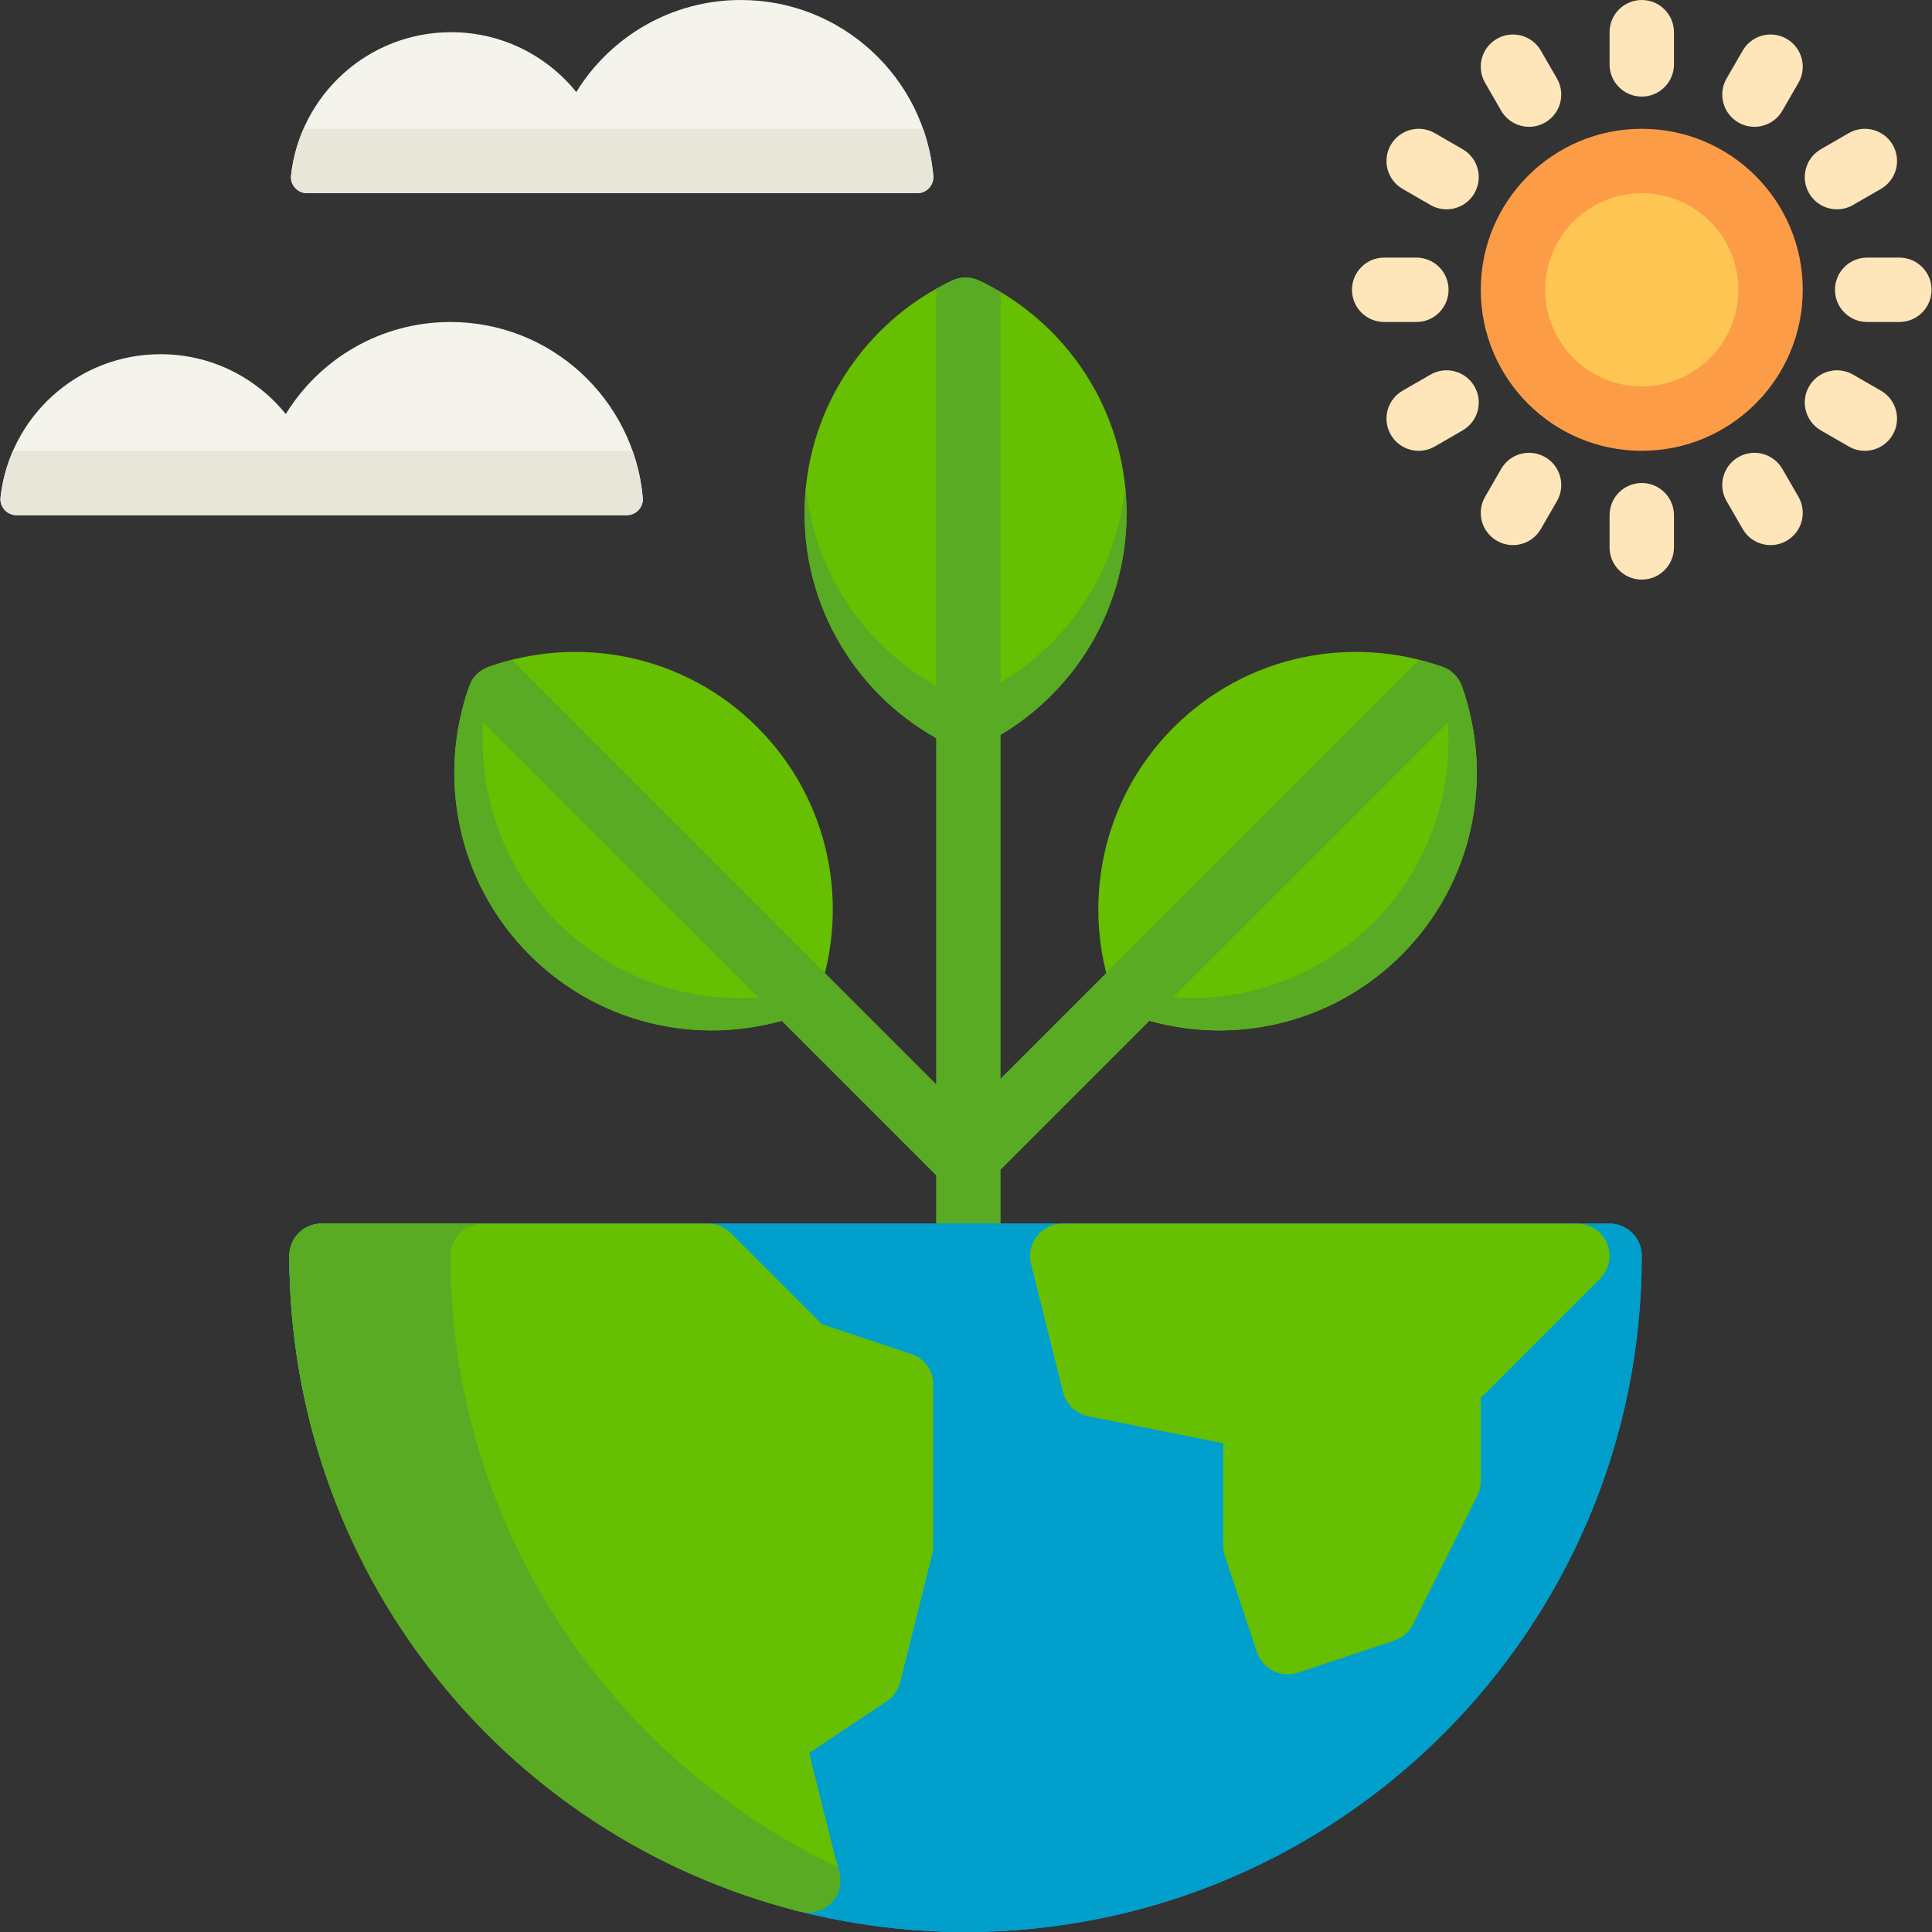 <svg xmlns="http://www.w3.org/2000/svg" xmlns:xlink="http://www.w3.org/1999/xlink" height="800px" width="800px" id="Layer_1" viewBox="0 0 512 512" xml:space="preserve"><rect x="0" y="0" width="512" height="512" fill="#333333" stroke="none"/><path style="fill:#66BF00;" d="M129.459,176.739c-2.364,0.844-4.239,2.719-5.083,5.083c-8.592,24.068-3.266,51.99,16.005,71.263 c19.271,19.271,47.194,24.597,71.263,16.005c2.364-0.844,4.239-2.719,5.083-5.083c8.592-24.068,3.266-51.99-16.005-71.263 C181.449,173.473,153.527,168.147,129.459,176.739z"></path><g>	<path style="fill:#58AB23;" d="M147.868,244.55c-18.484-18.485-24.13-44.926-16.979-68.293c-0.477,0.158-0.955,0.313-1.429,0.482  c-2.364,0.844-4.239,2.719-5.083,5.083c-8.592,24.068-3.266,51.99,16.005,71.263c19.271,19.271,47.194,24.597,71.263,16.005  c2.364-0.844,4.239-2.719,5.083-5.083c0.351-0.982,0.67-1.974,0.974-2.969C193.963,268.923,166.759,263.443,147.868,244.55z"></path>	<path style="fill:#58AB23;" d="M261.919,301.166L135.623,174.871c-2.077,0.527-4.135,1.143-6.164,1.868  c-2.364,0.844-4.239,2.719-5.083,5.083c-0.531,1.488-1.008,2.991-1.433,4.505l126.908,126.908c1.666,1.666,3.85,2.499,6.034,2.499  c2.185,0,4.368-0.833,6.034-2.499C265.251,309.902,265.251,304.498,261.919,301.166z"></path></g><path style="fill:#66BF00;" d="M259.478,74.353c-2.269-1.075-4.919-1.075-7.188,0c-23.094,10.944-39.073,34.453-39.073,61.708 s15.979,50.764,39.073,61.708c2.269,1.075,4.919,1.075,7.188,0c23.094-10.944,39.073-34.453,39.073-61.708 C298.551,108.807,282.573,85.297,259.478,74.353z"></path><g>	<path style="fill:#58AB23;" d="M259.478,183.955c-2.269,1.075-4.919,1.075-7.188,0c-21.118-10.007-36.277-30.524-38.719-54.801  c-0.228,2.272-0.354,4.575-0.354,6.907c0,27.254,15.979,50.764,39.073,61.708c2.269,1.075,4.919,1.075,7.188,0  c23.094-10.944,39.073-34.453,39.073-61.708c0-2.333-0.126-4.635-0.354-6.907C295.756,153.43,280.596,173.948,259.478,183.955z"></path>	<path style="fill:#58AB23;" d="M259.478,74.353c-2.269-1.075-4.919-1.075-7.188,0c-1.427,0.676-2.828,1.402-4.198,2.172V332.8  c0,2.356,0.955,4.49,2.499,6.034c1.545,1.545,3.678,2.499,6.034,2.499c4.713,0,8.533-3.82,8.533-8.533V77.392  C263.317,76.295,261.426,75.277,259.478,74.353z"></path></g><path style="fill:#66BF00;" d="M382.31,176.739c2.364,0.844,4.239,2.719,5.083,5.083c8.592,24.068,3.266,51.99-16.005,71.263 c-19.271,19.271-47.194,24.597-71.263,16.005c-2.364-0.844-4.239-2.719-5.083-5.083c-8.592-24.068-3.266-51.99,16.005-71.263 C330.32,173.473,358.242,168.147,382.31,176.739z"></path><g>	<path style="fill:#58AB23;" d="M363.902,244.55c18.484-18.485,24.13-44.926,16.979-68.293c0.477,0.158,0.955,0.313,1.429,0.482  c2.364,0.844,4.239,2.719,5.083,5.083c8.592,24.068,3.266,51.99-16.005,71.263c-19.271,19.271-47.194,24.597-71.263,16.005  c-2.364-0.844-4.239-2.719-5.083-5.083c-0.351-0.982-0.67-1.974-0.974-2.969C317.807,268.923,345.01,263.443,363.902,244.55z"></path>	<path style="fill:#58AB23;" d="M387.393,181.822c-0.844-2.364-2.719-4.239-5.083-5.083c-2.03-0.724-4.087-1.342-6.164-1.868  L249.851,301.166c-3.333,3.332-3.333,8.735,0,12.067c1.666,1.666,3.85,2.499,6.034,2.499c2.185,0,4.368-0.833,6.034-2.499  l126.908-126.908C388.401,184.812,387.924,183.309,387.393,181.822z"></path></g><path id="SVGCleanerId_0" style="fill:#019FCB;" d="M426.551,324.267H85.218c-4.713,0-8.533,3.821-8.533,8.533 c0,98.812,80.388,179.2,179.2,179.2s179.2-80.388,179.2-179.2C435.085,328.087,431.264,324.267,426.551,324.267z"></path><g>	<path id="SVGCleanerId_0_1_" style="fill:#019FCB;" d="M426.551,324.267H85.218c-4.713,0-8.533,3.821-8.533,8.533  c0,98.812,80.388,179.2,179.2,179.2s179.2-80.388,179.2-179.2C435.085,328.087,431.264,324.267,426.551,324.267z"></path></g><path style="fill:#019FCB;" d="M119.351,332.8c0-4.713,3.821-8.533,8.533-8.533H85.218c-4.713,0-8.533,3.821-8.533,8.533 c0,98.812,80.388,179.2,179.2,179.2c7.219,0,14.335-0.442,21.333-1.275C188.427,500.144,119.351,424.393,119.351,332.8z"></path><g>	<path style="fill:#66BF00;" d="M425.902,329.534c-1.321-3.188-4.432-5.267-7.884-5.267H281.485c-5.461,0-9.603,5.301-8.278,10.603  l8.533,34.133c0.8,3.199,3.372,5.651,6.605,6.298l35.807,7.162V409.6c0,0.917,0.148,1.828,0.438,2.699l8.533,25.6  c1.47,4.411,6.378,6.869,10.794,5.397l25.6-8.533c2.147-0.716,3.922-2.255,4.933-4.279l17.067-34.133  c0.593-1.185,0.901-2.491,0.901-3.817v-22.066l31.634-31.634C426.493,336.394,427.222,332.723,425.902,329.534z"></path>	<path style="fill:#66BF00;" d="M241.517,358.838l-23.689-7.897l-24.176-24.176c-1.6-1.6-3.771-2.499-6.034-2.499h-102.4  c-4.713,0-8.533,3.821-8.533,8.533c0,82.309,55.689,153.779,135.425,173.803c4.389,1.103,9.003-1.546,10.269-5.888  c0.807-2.769-0.161-5.346-0.916-7.989l-7.041-28.161l20.596-13.731c1.766-1.178,3.03-2.971,3.546-5.03l8.533-34.133  c0.17-0.677,0.255-1.372,0.255-2.069v-42.667C247.351,363.261,245,360,241.517,358.838z"></path></g><path style="fill:#58AB23;" d="M119.351,332.8c0-4.713,3.821-8.533,8.533-8.533H85.218c-4.713,0-8.533,3.821-8.533,8.533 c0,82.309,55.689,153.779,135.425,173.803c4.389,1.103,9.003-1.546,10.269-5.888c0.592-2.029,0.228-3.954-0.304-5.878 C161.411,466.091,119.351,404.269,119.351,332.8z"></path><path style="fill:#F4F3EC;" d="M42.551,93.867c13.405,0,25.359,6.187,33.181,15.854c9.013-14.63,25.174-24.387,43.619-24.387 c26.717,0,48.655,20.464,50.994,46.572c0.223,2.489-1.76,4.628-4.258,4.628H4.392c-2.527,0-4.527-2.188-4.252-4.7 C2.48,110.481,20.576,93.867,42.551,93.867z"></path><path style="fill:#E8E6D9;" d="M167.625,119.467c1.396,3.948,2.332,8.113,2.719,12.438c0.223,2.489-1.76,4.628-4.258,4.628H4.392 c-2.527,0-4.527-2.188-4.252-4.7c0.477-4.355,1.619-8.507,3.307-12.367H167.625z"></path><path style="fill:#F4F3EC;" d="M119.54,8.533c13.405,0,25.359,6.187,33.181,15.854C161.734,9.757,177.895,0,196.34,0 c26.717,0,48.655,20.464,50.994,46.572c0.223,2.489-1.76,4.628-4.258,4.628H81.382c-2.527,0-4.527-2.188-4.252-4.7 C79.47,25.148,97.565,8.533,119.54,8.533z"></path><path style="fill:#E8E6D9;" d="M244.615,34.133c1.396,3.948,2.332,8.113,2.719,12.438c0.223,2.489-1.76,4.628-4.258,4.628H81.382 c-2.527,0-4.527-2.188-4.252-4.7c0.477-4.355,1.619-8.507,3.307-12.367H244.615z"></path><circle style="fill:#FC9C47;" cx="435.083" cy="76.8" r="42.667"></circle><circle style="fill:#FFC552;" cx="435.083" cy="76.8" r="25.6"></circle><g>	<path style="fill:#FFE5BA;" d="M435.085,25.6c-4.713,0-8.533-3.821-8.533-8.533V8.533c0-4.713,3.821-8.533,8.533-8.533  c4.713,0,8.533,3.821,8.533,8.533v8.533C443.618,21.779,439.797,25.6,435.085,25.6z"></path>	<path style="fill:#FFE5BA;" d="M464.944,33.604c-1.447,0-2.915-0.369-4.259-1.145c-4.081-2.356-5.479-7.575-3.123-11.657  l4.267-7.39c2.356-4.082,7.575-5.481,11.657-3.123c4.081,2.356,5.479,7.575,3.123,11.657l-4.267,7.39  C470.76,32.074,467.892,33.604,464.944,33.604z"></path>	<path style="fill:#FFE5BA;" d="M486.823,55.468c-2.949,0-5.818-1.531-7.398-4.268c-2.356-4.081-0.958-9.3,3.123-11.657l7.39-4.267  c4.082-2.355,9.3-0.958,11.657,3.123s0.958,9.3-3.123,11.657l-7.39,4.267C489.739,55.099,488.271,55.468,486.823,55.468z"></path>	<path style="fill:#FFE5BA;" d="M503.351,85.333h-8.533c-4.713,0-8.533-3.821-8.533-8.533s3.821-8.533,8.533-8.533h8.533  c4.713,0,8.533,3.821,8.533,8.533S508.064,85.333,503.351,85.333z"></path>	<path style="fill:#FFE5BA;" d="M494.197,119.468c-1.447,0-2.915-0.369-4.259-1.145l-7.39-4.267  c-4.081-2.356-5.479-7.575-3.123-11.657c2.356-4.082,7.577-5.481,11.657-3.123l7.39,4.267c4.081,2.356,5.479,7.575,3.123,11.657  C500.015,117.937,497.147,119.468,494.197,119.468z"></path>	<path style="fill:#FFE5BA;" d="M469.225,144.455c-2.949,0-5.818-1.531-7.398-4.268l-4.267-7.39  c-2.356-4.081-0.958-9.3,3.123-11.657c4.081-2.355,9.3-0.958,11.657,3.123l4.267,7.39c2.356,4.081,0.958,9.3-3.123,11.657  C472.141,144.086,470.674,144.455,469.225,144.455z"></path>	<path style="fill:#FFE5BA;" d="M435.085,153.6c-4.713,0-8.533-3.821-8.533-8.533v-8.533c0-4.713,3.821-8.533,8.533-8.533  c4.713,0,8.533,3.821,8.533,8.533v8.533C443.618,149.779,439.797,153.6,435.085,153.6z"></path>	<path style="fill:#FFE5BA;" d="M400.944,144.455c-1.447,0-2.915-0.369-4.259-1.145c-4.081-2.356-5.479-7.575-3.123-11.657  l4.267-7.39c2.356-4.082,7.575-5.481,11.657-3.123c4.081,2.356,5.479,7.575,3.123,11.657l-4.267,7.39  C406.76,142.925,403.892,144.455,400.944,144.455z"></path>	<path style="fill:#FFE5BA;" d="M375.971,119.468c-2.949,0-5.818-1.531-7.398-4.268c-2.356-4.081-0.958-9.3,3.123-11.657l7.39-4.267  c4.081-2.355,9.3-0.958,11.657,3.123c2.356,4.081,0.958,9.3-3.123,11.657l-7.39,4.267  C378.886,119.099,377.42,119.468,375.971,119.468z"></path>	<path style="fill:#FFE5BA;" d="M375.351,85.333h-8.533c-4.713,0-8.533-3.821-8.533-8.533s3.821-8.533,8.533-8.533h8.533  c4.713,0,8.533,3.821,8.533,8.533S380.064,85.333,375.351,85.333z"></path>	<path style="fill:#FFE5BA;" d="M383.346,55.468c-1.447,0-2.915-0.369-4.259-1.145l-7.39-4.267  c-4.081-2.356-5.479-7.575-3.123-11.657c2.356-4.082,7.577-5.481,11.657-3.123l7.39,4.267c4.081,2.356,5.479,7.575,3.123,11.657  C389.164,53.937,386.295,55.468,383.346,55.468z"></path>	<path style="fill:#FFE5BA;" d="M405.225,33.604c-2.949,0-5.818-1.531-7.398-4.268l-4.267-7.39c-2.356-4.081-0.958-9.3,3.123-11.657  c4.081-2.355,9.3-0.958,11.657,3.123l4.267,7.39c2.356,4.081,0.958,9.3-3.123,11.657C408.141,33.235,406.674,33.604,405.225,33.604  z"></path></g></svg>